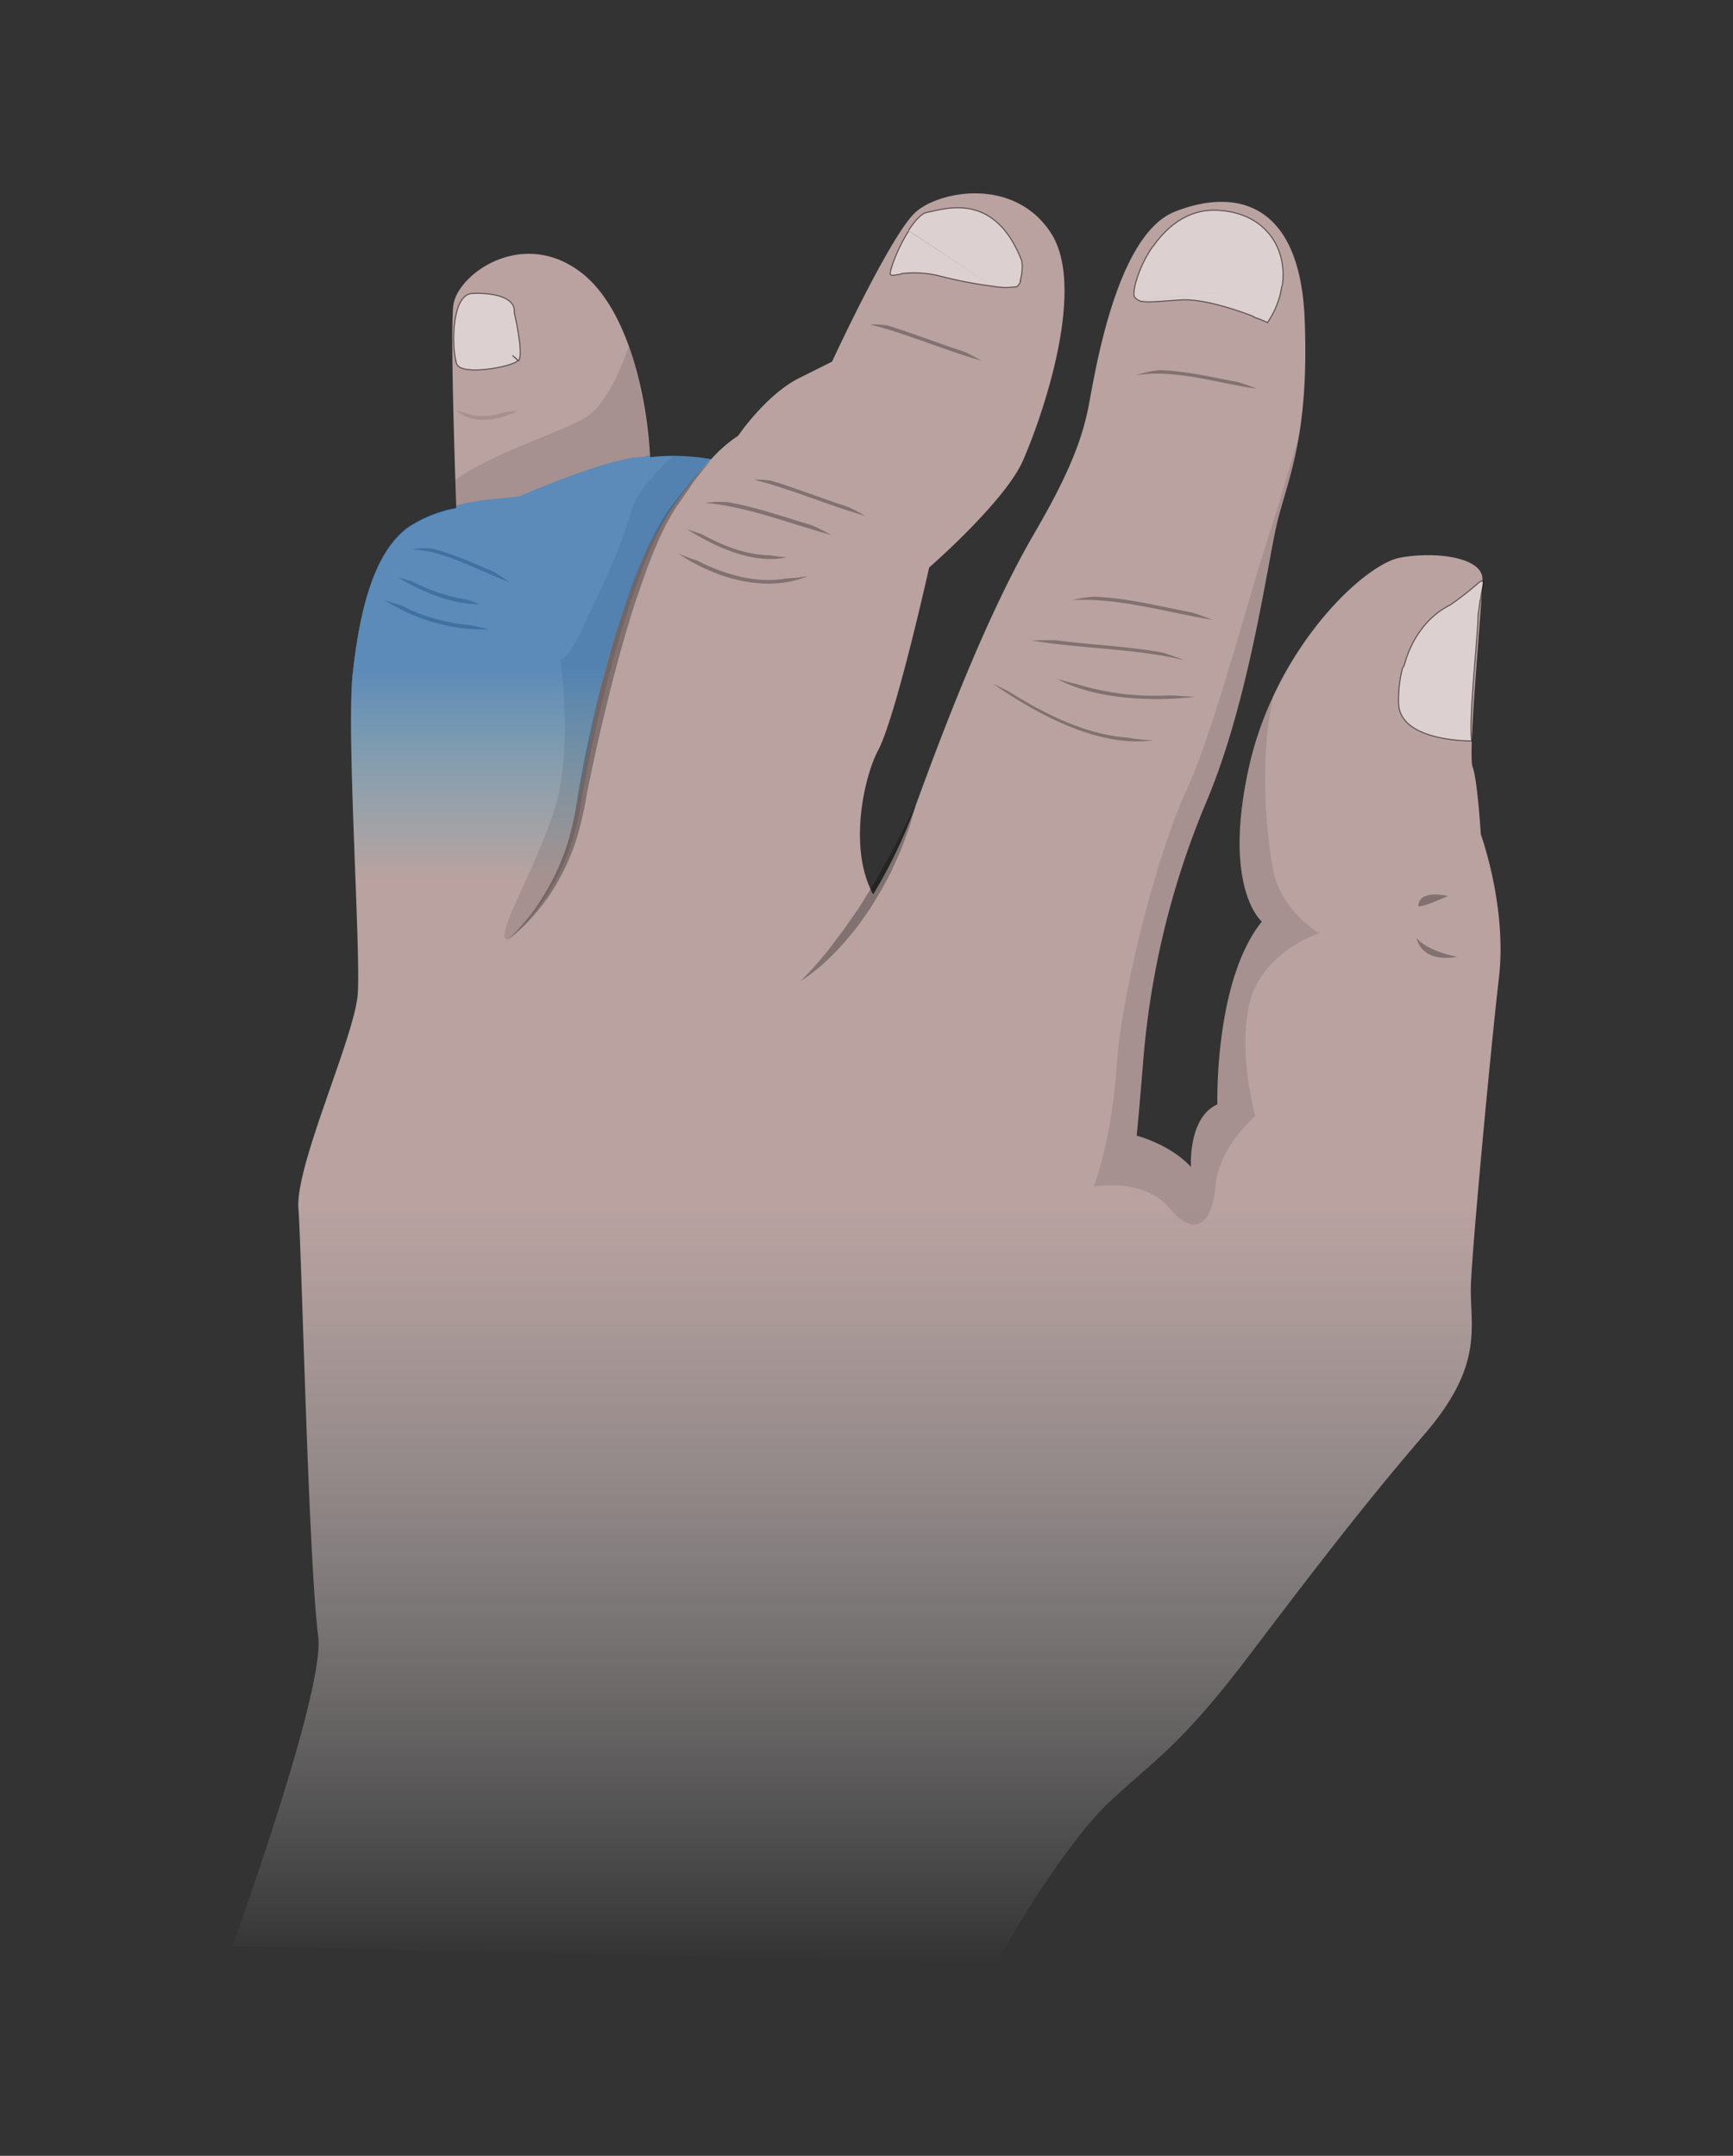<svg xmlns="http://www.w3.org/2000/svg" xmlns:xlink="http://www.w3.org/1999/xlink" viewBox="0 0 410 510"><rect x="0" y="0" width="410" height="510" fill="#333333" stroke="none"/><defs><filter id="a" width="100%" height="100%" x="0%" y="0%" filterUnits="objectBoundingBox"><feColorMatrix in="SourceGraphic" values="0 0 0 0 1 0 0 0 0 1 0 0 0 0 1 0 0 0 1 0"/></filter><mask id="u"><g filter="url(#a)"><path fill-opacity=".851" d="M0 0h410v510H0z"/></g></mask><linearGradient id="c" x1="205" x2="205" y1="464.257" y2="45.743" gradientUnits="userSpaceOnUse"><stop offset="0" stop-color="#fff" stop-opacity="0"/><stop offset=".427" stop-color="#d0b5b3"/><stop offset="1" stop-color="#d0b5b3"/></linearGradient><clipPath id="b"><path d="M0 0h410v510H0z"/></clipPath><g id="t" clip-path="url(#b)"><path fill="url(#c)" d="M236.172 464.262c0-1.551 15.59-28.051 26.5-38.172 10.906-10.121 16.75-13.25 32.726-34.29 15.98-21.038 27.274-35.84 41.692-52.6 14.422-16.759 10.52-25.712 10.91-35.45.39-9.738 4.68-55.719 6.629-72.469 1.95-16.75-4.29-33.902-4.29-33.902s-.78-12.86-1.948-15.98c-1.172-3.118 2.34-39.34 2.34-44.419 0-5.082-10.91-6.62-19.47-5.058-8.57 1.547-29.62 21.43-35.85 49.867-6.231 28.45 3.12 36.23 3.12 36.23-11.3 14.032-10.52 43.25-10.52 43.25-7.011 3.11-6.241 14.801-6.241 14.801-5.06-5.449-12.86-7.398-12.86-7.398s.399-3.512 1.57-17.922c1.7-20.91 6.692-41.43 14.801-60.781 10.13-23.77 14.418-55.719 16.758-65.848 2.34-10.133 7.781-20.262 6.621-48.691-1.172-28.442-17.14-30.79-30.781-25.328-13.64 5.457-18.7 37.398-20.258 45.578-1.55 8.18-4.68 16.36-12.86 30.39-8.183 14.032-17.152 34.282-28.05 64.29a119.578 119.578 0 0 1-10.133 21.23c-5.937-10.84-2.187-27.77 1.172-34.078 4.29-8.184 12.07-43.25 12.07-43.25s17.93-15.582 22.211-25.332c4.278-9.75 15.188-40.508 6.63-53.77-8.571-13.25-26.102-10.12-31.942-5.058-5.84 5.058-19.867 35.449-19.867 35.449l-7.801 3.898c-7.801 3.89-14.41 13.63-14.41 13.63a32.791 32.791 0 0 0-6.352 5.523h-.277a51.503 51.503 0 0 0-14.203-.43c-.758-14.742-5.32-35.14-16.188-43.602-14.031-10.91-29.61.399-30.39 7.801-.692 6.55.44 40.129.718 47.86-4.16.75-8.129 2.359-11.629 4.73-8.18 6.23-11.3 20.258-12.86 34.277-1.55 14.032 1.938 65.852 1.169 75.973-.77 10.117-14.809 40.52-14.027 50.66.777 10.129 2.34 82.59 4.68 101.29 1.366 10.96-13.852 55.19-20.27 73.25zm0 0"/></g><mask id="w"><g filter="url(#a)"><path fill-opacity=".502" d="M0 0h410v510H0z"/></g></mask><clipPath id="d"><path d="M0 0h410v510H0z"/></clipPath><g id="v" clip-path="url(#d)"><path fill="#fff" stroke="#000" stroke-width=".25" d="M269.488 71.14c1.543.56 4.301.15 10.082-.199 5.2-.23 12.621 2.23 16.98 3.918l.06.153c1.109.367 2.21.797 3.269 1.297l.21-.348a20.076 20.076 0 0 0 3.18-8.352m.102 0c1.27-8.68-3.8-17.18-15.09-17.84-7.101-.468-12.14 3.79-15.472 8.512a.62.62 0 0 0-.118.07c-3.52 5.11-4.921 11-4.27 11.887.278.383.657.684 1.099.864"/></g><mask id="y"><g filter="url(#a)"><path fill-opacity=".502" d="M0 0h410v510H0z"/></g></mask><clipPath id="e"><path d="M0 0h410v510H0z"/></clipPath><g id="x" clip-path="url(#e)"><path fill="#fff" stroke="#000" stroke-width=".25" d="M214.988 54.64c-2.68 4.07-4.758 9.981-4.308 10.32.441.34 1.172.071 2.34-.089.09-.05.18-.09.27-.14 3.019-.372 6.089-.18 9.05.57a101.796 101.796 0 0 0 12.469 2.41m-.008-.012a17.21 17.21 0 0 0 5.66.13c.398-.138.668-.618.95-1.099a7.63 7.63 0 0 1-.06-.27c.43-1.51.579-3.081.419-4.64-6.508-17.02-18.72-12.191-22.52-11.57-1.3.29-2.809 1.988-4.281 4.25"/></g><mask id="A"><g filter="url(#a)"><path fill-opacity=".502" d="M0 0h410v510H0z"/></g></mask><clipPath id="f"><path d="M0 0h410v510H0z"/></clipPath><g id="z" clip-path="url(#f)"><path fill="#fff" stroke="#000" stroke-width=".25" d="M121.648 73.86c.41-3.41-4.718-4.68-9.886-4.438-4.871.148-4.922 12.078-3.89 16.039-.013.008-.032.02-.044.02.121.328.152.44.223.648 1.308 2.89 12.89.601 14.25-.649.078-.039.129-.199.219-.199-.36-.37-.782-.781-1.282-1.18.563.419 1.043.848 1.453 1.25 1.297-1.613-1.043-11.492-1.043-11.492zm0 0"/></g><mask id="C"><g filter="url(#a)"><path fill-opacity=".502" d="M0 0h410v510H0z"/></g></mask><clipPath id="g"><path d="M0 0h410v510H0z"/></clipPath><g id="B" clip-path="url(#g)"><path fill="#fff" stroke="#000" stroke-width=".25" d="M350.738 137.48c-.597-.32-1.476 1.329-7.61 5.622-5.608 2.757-9.32 8.289-10.937 14.378-.132.18-.25.348-.363.508a30.325 30.325 0 0 0-.95 8.364c.224 9.207 17.321 8.93 17.321 8.93-.82-4.313 1.39-24.052 1.52-30.134.203-1 .34-2.32.422-3.128.039-.008.07-.02.109-.032.488-3.77 1.09-4.187.488-4.508zm0 0"/></g><mask id="E"><g filter="url(#a)"><path fill-opacity=".302" d="M0 0h410v510H0z"/></g></mask><clipPath id="h"><path d="M0 0h410v510H0z"/></clipPath><g id="D" clip-path="url(#h)"><path d="M266.762 174.488c2.039.383 4.11.602 6.18.633-12.864 1.86-27.462-6.05-38.032-13.383 1.32.633 2.649 1.262 4.02 2 8.36 5.274 18.289 10.133 27.832 10.75zm0 0M276.79 164.5c2 .11 3.882.23 5.839.352-9.828 1.168-23.508.628-32.48-4.223 1.523.473 3 .82 4.492 1.172a62.683 62.683 0 0 0 22.148 2.699zm0 0M275.02 154.379c1.77.531 3.511 1.172 5.242 1.82-11.762-2.847-24.184-2.66-36.184-4.68 1.844-.078 3.684-.07 5.652-.07 8.258 1.13 16.899 1.403 25.29 2.93zm0 0M282.21 144.941c1.661.547 3.2 1.168 4.75 1.707-10.882-1.75-22.21-5.289-33.312-4.68a27.394 27.394 0 0 1 5.211-.808c7.832.3 15.66 2.32 23.352 3.781zm0 0M274.36 87.57c6.1.13 12.53 1.72 18.581 2.82 1.57.532 2.98.981 4.34 1.57-9.152-1.32-19.27-4.679-28.5-3.19a24.175 24.175 0 0 1 5.578-1.2zm0 0"/></g><mask id="G"><g filter="url(#a)"><path fill-opacity=".302" d="M0 0h410v510H0z"/></g></mask><clipPath id="i"><path d="M0 0h410v510H0z"/></clipPath><g id="F" clip-path="url(#i)"><path d="M186.102 136.84c1.68-.07 3.359-.25 5.007-.55-9.808 4.14-21.898.562-30.59-5.29 1.43.55 2.961 1.172 4.5 1.648 6.551 3.403 14.153 5.442 21.083 4.192zm0 0M192.191 124.32c1.528.668 3.059 1.461 4.48 2.23-9.792-2.64-19.773-6.69-29.85-7.6 1.699-.231 3.41-.29 5.12-.18 6.739 1.082 13.59 3.55 20.25 5.55zm0 0M182.02 131.36c1.32.199 2.761.39 4.09.468-7.95 1.781-16.91-2.45-23.66-6.668l3.62 1.25c4.961 2.719 10.551 4.89 15.95 4.95zm0 0M182.441 113.71c6.16 1.86 12.18 4.29 18.34 6.259 1.43.652 2.739 1.441 4.028 2.09-8.91-2.48-17.438-6.34-26.47-8.579 1.372-.039 2.74.032 4.102.23zm0 0M209.879 76.98c6.16 1.86 12.18 4.29 18.34 6.258 1.43.653 2.742 1.442 4.031 2.09-8.91-2.476-17.441-6.34-26.469-8.578 1.367-.04 2.75.04 4.098.23zm0 0"/></g><mask id="I"><g filter="url(#a)"><path fill-opacity=".302" d="M0 0h410v510H0z"/></g></mask><clipPath id="j"><path d="M0 0h410v510H0z"/></clipPath><g id="H" clip-path="url(#j)"><path d="M111.34 147.89l4.351 1.008A43.496 43.496 0 0 1 91.051 142l4.027 1.3a43.82 43.82 0 0 0 16.262 4.59zm0 0M116.941 135.328c1.29.781 2.54 1.672 3.688 2.41-7.527-2.687-15.188-7.449-23.18-7.738a18.243 18.243 0 0 1 4.492-.281c5.09 1.18 10.09 3.531 15 5.61zm0 0M110.45 141.828l3.171 1.102c-6.652.129-13.723-2.95-19.43-6.29 1.168.25 2.239.54 3.329.891a41.21 41.21 0 0 0 12.93 4.297zm0 0"/></g><mask id="K"><g filter="url(#a)"><path fill-opacity=".102" d="M0 0h410v510H0z"/></g></mask><clipPath id="k"><path d="M0 0h410v510H0z"/></clipPath><g id="J" clip-path="url(#k)"><path d="M119.57 97.469c.918-.11 1.852-.16 2.782-.16-4.551 2.12-10.524 3.32-14.352-.27.64.262 1.3.461 1.98.621 2.891 1.23 6.399.852 9.59-.191zm0 0"/></g><mask id="M"><g filter="url(#a)"><path fill-opacity=".302" d="M0 0h410v510H0z"/></g></mask><clipPath id="l"><path d="M0 0h410v510H0z"/></clipPath><g id="L" clip-path="url(#l)"><path d="M120.07 222.309a31.595 31.595 0 0 0 3.758-3.86 40.718 40.718 0 0 0 3.73-4.91 55.653 55.653 0 0 0 7.204-15.668 92.392 92.392 0 0 0 2.047-10.312c.632-3.649 1.312-7.418 2.132-11.207.82-3.793 1.668-7.641 2.618-11.48.953-3.833 1.992-7.634 3.05-11.372 1.063-3.738 2.262-7.379 3.442-10.879 1.18-3.512 2.48-6.86 3.808-9.992.68-1.55 1.32-3.09 2.051-4.52l1.04-2.12 1.171-2a40.892 40.892 0 0 1 2.27-3.637c.808-1.172 1.62-2.082 2.34-3.043l2.09-2.63c.57-.757 1.19-1.48 1.84-2.167 2.339-2.543 3.737-3.942 3.737-3.942s-1.226 1.551-3.378 4.211a26.045 26.045 0 0 0-1.68 2.34c-.512.809-1.23 1.777-1.91 2.77-.68.988-1.461 2.03-2.13 3.14a49.999 49.999 0 0 0-2.019 3.649l-.992 2c-.3.699-.617 1.398-.918 2.129-.652 1.441-1.242 2.972-1.851 4.52-1.168 3.132-2.34 6.5-3.508 9.98-.543 1.75-1.09 3.511-1.64 5.351-.552 1.852-1.044 3.649-1.583 5.512a401.522 401.522 0 0 0-2.96 11.308c-.919 3.81-1.86 7.622-2.688 11.399-.832 3.781-1.61 7.48-2.34 11.082a80.747 80.747 0 0 1-2.41 10.52 50.726 50.726 0 0 1-3.762 8.878 44.663 44.663 0 0 1-4.367 6.782 49.538 49.538 0 0 1-4.09 4.68 31.36 31.36 0 0 1-2.98 2.69c-.364.278-.731.548-1.122.798zm0 0M189.422 232.05s.578-.55 1.527-1.538a63.637 63.637 0 0 0 1.68-1.82c.64-.704 1.32-1.544 2.09-2.422.77-.88 1.55-1.88 2.34-2.95.78-1.058 1.66-2.199 2.52-3.37.862-1.169 1.683-2.45 2.593-3.68.906-1.23 1.687-2.579 2.52-3.899.828-1.32 1.66-2.633 2.417-3.96.762-1.333 1.54-2.63 2.243-3.923.699-1.289 1.359-2.539 2.007-3.718.653-1.18 1.172-2.34 1.73-3.38.56-1.038 1.052-2 1.45-2.859l1.102-2.23a58.532 58.532 0 0 1 1.007-1.942s-.199.77-.57 2.102c-.2.668-.43 1.469-.7 2.398-.269.922-.628 1.961-1.05 3.07-.418 1.11-.84 2.34-1.379 3.59s-1.168 2.57-1.758 3.922c-.601 1.34-1.363 2.707-2.101 4.079-.75 1.37-1.602 2.718-2.41 4.101-.809 1.379-1.758 2.649-2.649 3.938a48.096 48.096 0 0 1-2.82 3.652 78.29 78.29 0 0 1-2.832 3.25c-.938 1.008-1.867 1.89-2.719 2.738a48.574 48.574 0 0 1-4.441 3.672c-.578.43-1.18.828-1.797 1.18zm0 0"/></g><mask id="O"><g filter="url(#a)"><path fill-opacity=".302" d="M0 0h410v510H0z"/></g></mask><clipPath id="m"><path d="M0 0h410v510H0z"/></clipPath><g id="N" clip-path="url(#m)"><path d="M335.14 221.922s.88 5.969 9.61 4.43c0 0-6.82-1.18-9.61-4.43zm0 0"/></g><mask id="Q"><g filter="url(#a)"><path fill-opacity=".302" d="M0 0h410v510H0z"/></g></mask><clipPath id="n"><path d="M0 0h410v510H0z"/></clipPath><g id="P" clip-path="url(#n)"><path d="M335.559 214.32c.421.621 7.011-2.34 7.011-2.34s-6.851-1.75-7.011 2.34zm0 0"/></g><mask id="S"><g filter="url(#a)"><path fill-opacity=".102" d="M0 0h410v510H0z"/></g></mask><clipPath id="o"><path d="M0 0h410v510H0z"/></clipPath><g id="R" clip-path="url(#o)"><path d="M120.07 222.309s13.64-10.118 17.149-31.16c3.511-21.04 12.46-57.27 21.812-70.91a94.46 94.46 0 0 1 9.25-11.688H168a45.374 45.374 0 0 0-8.79-.711c-4.562 4.289-8.78 9.14-9.91 13.18-2.722 9.742-7.8 19.468-11.3 27.27-3.512 7.8-5.45 7.8-5.45 7.8s3.11 20.262-1.171 34.672c-4.29 14.398-14.82 31.16-11.309 31.547zm0 0"/></g><mask id="U"><g filter="url(#a)"><path fill-opacity=".102" d="M0 0h410v510H0z"/></g></mask><clipPath id="p"><path d="M0 0h410v510H0z"/></clipPath><g id="T" clip-path="url(#p)"><path d="M296.95 264s-4.278-15.578-1.169-27.27c3.11-11.69 16.36-15.98 16.36-15.98s-8.95-5.059-10.91-14.809c-1.391-6.941-3.57-25.71.09-41.511a83.82 83.82 0 0 0-5.942 17.36c-6.23 28.44 3.121 36.23 3.121 36.23-11.3 14.03-10.52 43.25-10.52 43.25-7.011 3.109-6.242 14.8-6.242 14.8-5.058-5.449-12.86-7.398-12.86-7.398s.403-3.512 1.571-17.922c1.7-20.91 6.692-41.43 14.801-60.781 10.129-23.77 14.422-55.719 16.762-65.848 1.367-5.742 3.707-11.582 5.218-20.68-2.468 8.38-5.66 19.04-7.96 26.137-4.282 13.242-12.461 44.422-18.7 57.66-6.242 13.242-15.191 46.75-16.36 64.684-1.17 17.93-5.448 28.816-5.448 28.816s11.687-2.34 17.918 5.07c6.23 7.41 10.129 3.512 10.91-5.456.781-8.954 9.36-16.352 9.36-16.352zm0 0"/></g><mask id="W"><g filter="url(#a)"><path fill-opacity=".102" d="M0 0h410v510H0z"/></g></mask><clipPath id="q"><path d="M0 0h410v510H0z"/></clipPath><g id="V" clip-path="url(#q)"><path d="M107.71 113.57c.08 2.551.15 4.68.2 6.09 2.461-.648 4.961-1.11 7.48-1.379l7.4-.77s21.241-9.35 29.42-9.35l1.61-.43c-.601-7.43-2.34-18.192-5.05-25.782-2.34 6.63-5.84 14.262-10.391 16.922-6.188 3.578-22.32 8.5-30.668 14.7zm0 0"/></g><mask id="Y"><g filter="url(#a)"><path fill-opacity=".502" d="M0 0h410v510H0z"/></g></mask><linearGradient id="s" x1="-1730.991" x2="-1730.991" y1="2157.444" y2="2126.572" gradientTransform="matrix(3.136 0 0 -3.136 5554.397 6889.314)" gradientUnits="userSpaceOnUse"><stop offset=".36" stop-color="#0074d1"/><stop offset=".87" stop-color="#00afd1" stop-opacity="0"/></linearGradient><clipPath id="r"><path d="M0 0h410v510H0z"/></clipPath><g id="X" clip-path="url(#r)"><path fill="url(#s)" d="M120.07 222.309c6.942-.559 12.86-18.207 14.692-24.547 1.828-6.34 4.68-22.512 6.207-30.114a209.862 209.862 0 0 1 10.66-34.328c5.402-13.441 16.64-24.78 16.64-24.78h-.28a51.622 51.622 0 0 0-14.2-.43v-.43l-1.55.422c-8.18 0-29.419 9.347-29.419 9.347l-7.398.77c-2.524.27-5.031.73-7.48 1.383v.507a30.592 30.592 0 0 0-11.633 4.68c-8.18 6.23-11.297 20.262-12.86 34.281-1.168 10.75.57 43.66 1.172 63.02 5.809.148 34.918.32 35.45.219zm0 0"/></g></defs><use mask="url(#u)" xlink:href="#t"/><use mask="url(#w)" xlink:href="#v"/><use mask="url(#y)" xlink:href="#x"/><use mask="url(#A)" xlink:href="#z"/><use mask="url(#C)" xlink:href="#B"/><use mask="url(#E)" xlink:href="#D"/><use mask="url(#G)" xlink:href="#F"/><use mask="url(#I)" xlink:href="#H"/><use mask="url(#K)" xlink:href="#J"/><use mask="url(#M)" xlink:href="#L"/><use mask="url(#O)" xlink:href="#N"/><use mask="url(#Q)" xlink:href="#P"/><use mask="url(#S)" xlink:href="#R"/><use mask="url(#U)" xlink:href="#T"/><use mask="url(#W)" xlink:href="#V"/><use mask="url(#Y)" xlink:href="#X"/></svg>
